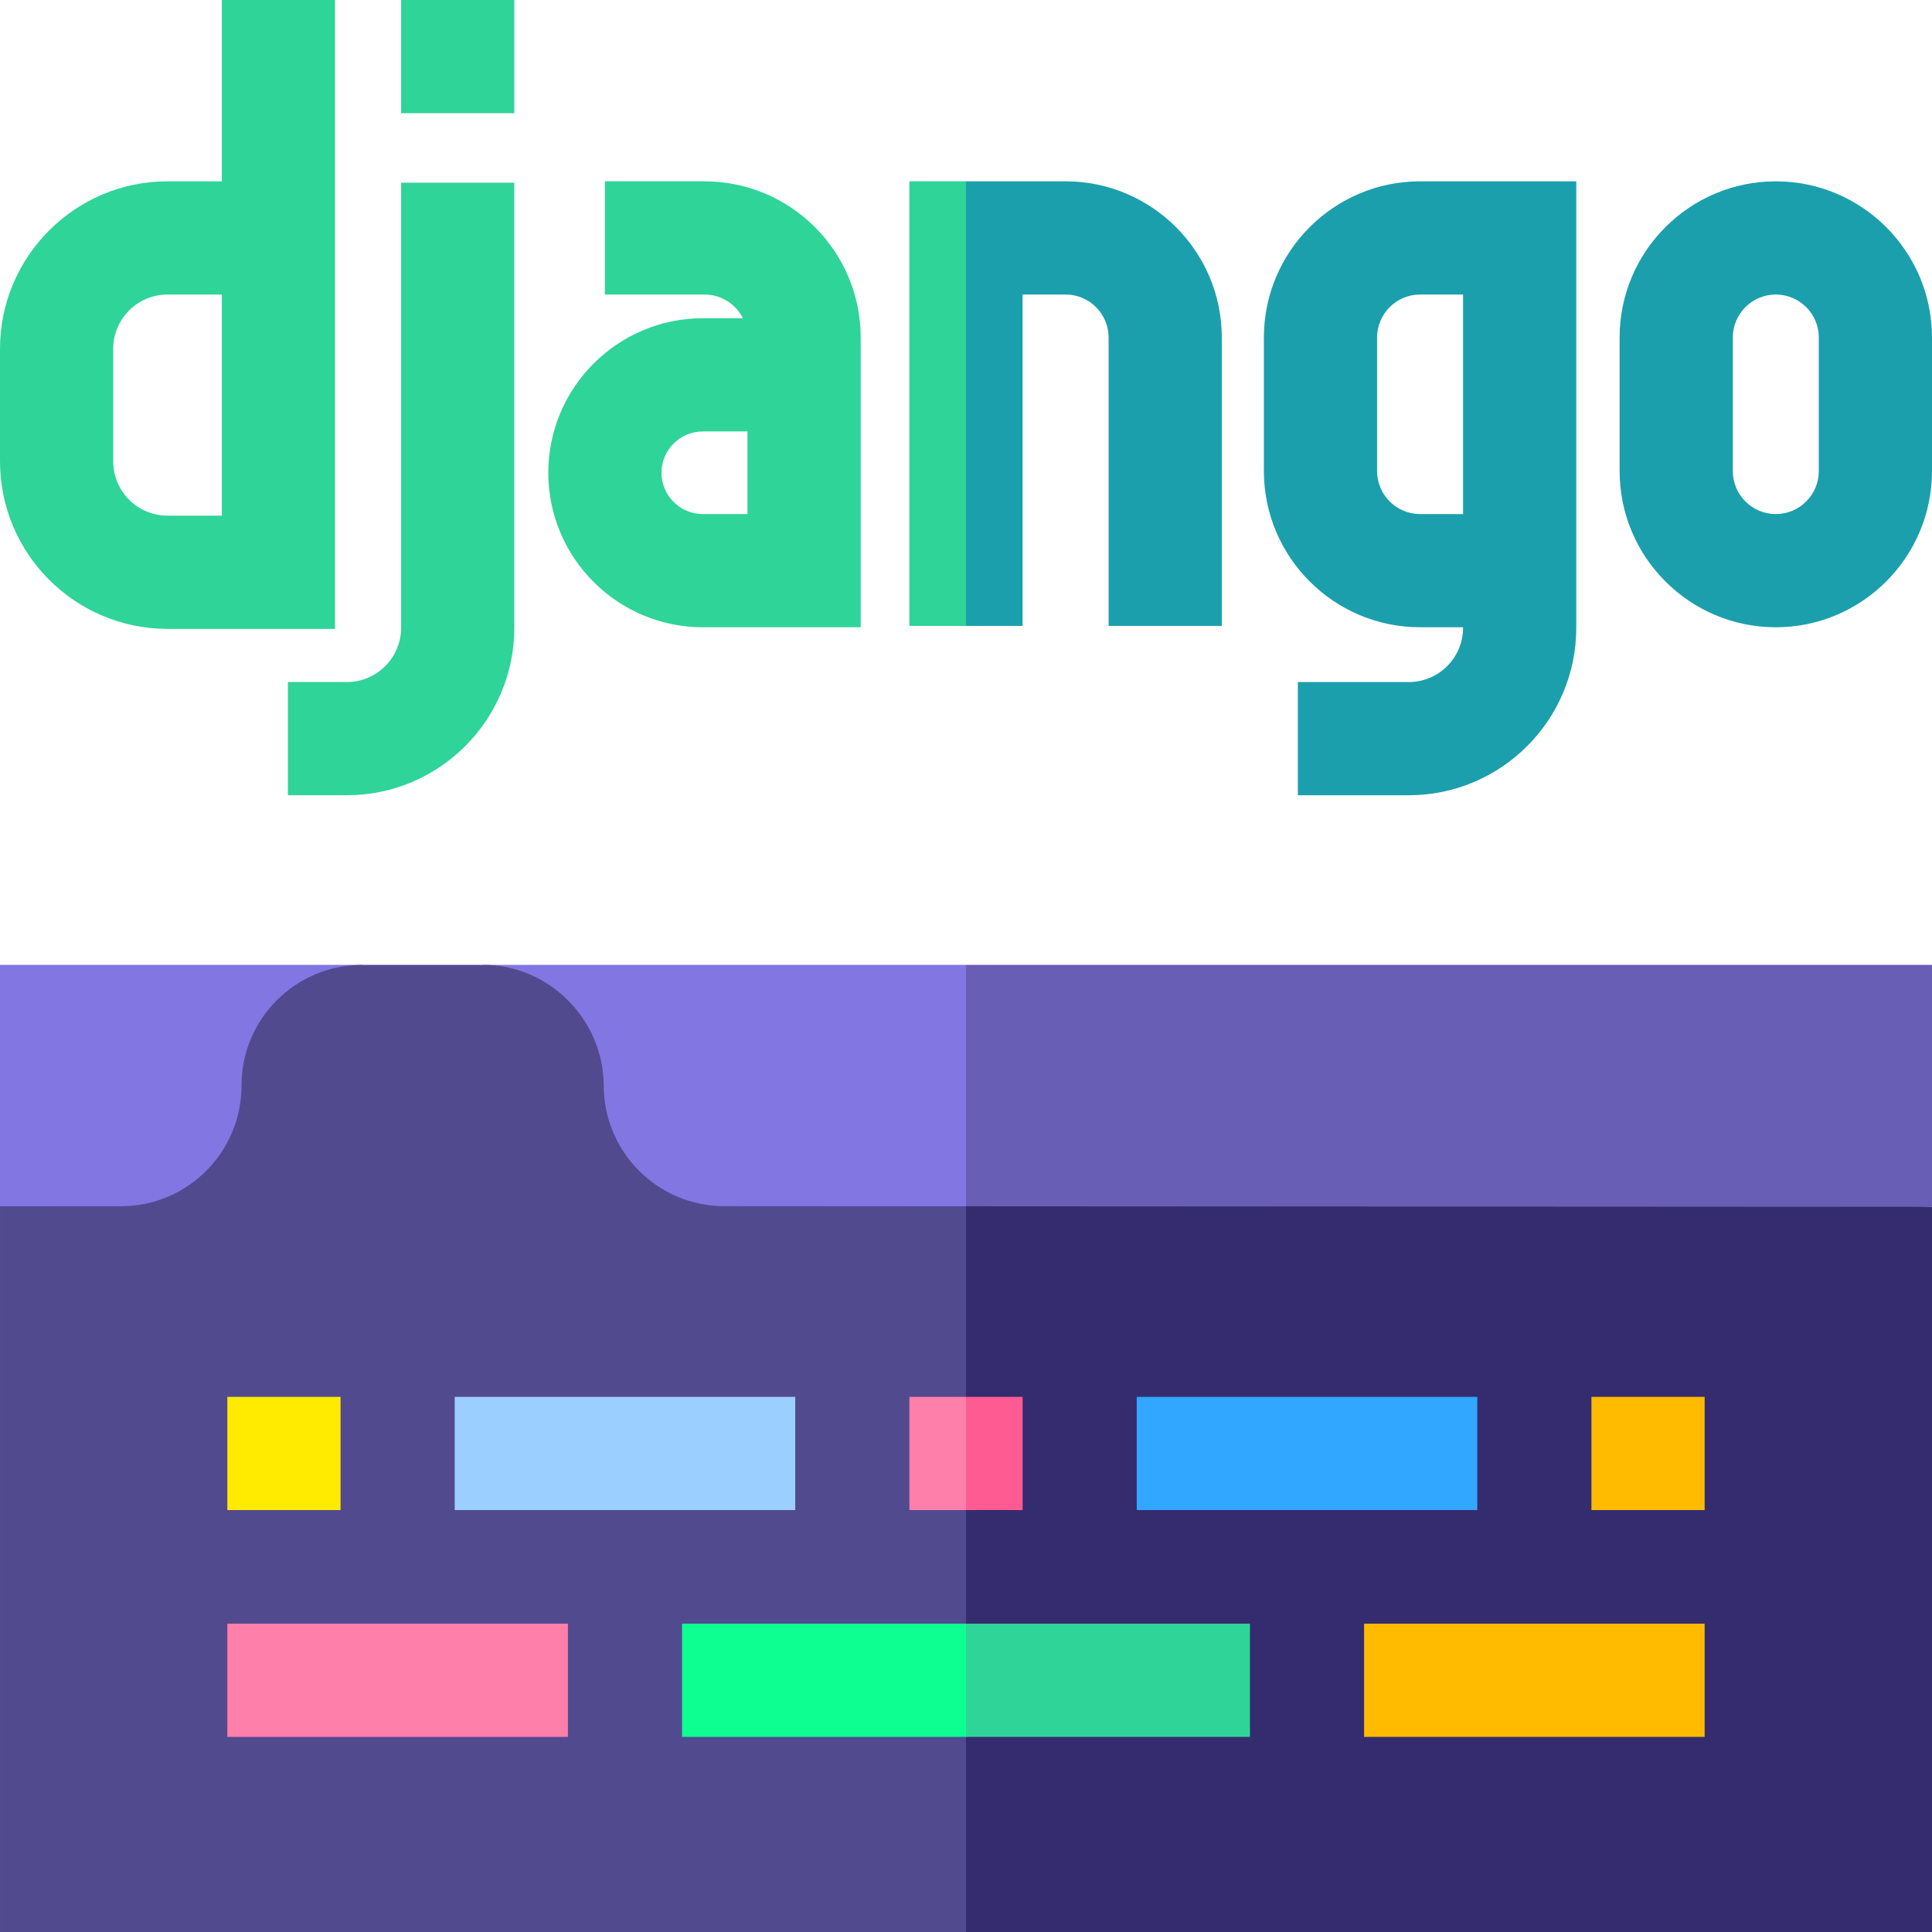 <svg id="Capa_1" enable-background="new 0 0 512.001 512.001" height="512" viewBox="0 0 512.001 512.001" width="512" xmlns="http://www.w3.org/2000/svg"><g><path d="m256 255.703h-127.93v71.94l127.93-2.61 12.765-34.665z" fill="#8276e3"/><path d="m512 255.703v64.12l-256 5.21v-69.33z" fill="#685eb5"/><path d="m95.896 255.704h-95.896v63.983l95.896 7.977z" fill="#8276e3"/><path d="m268.765 382.139-12.765-62.456-64.05-.04c-17.65-.01-31.95-14.32-31.95-31.97-.15-17.943-14.913-32.033-31.93-31.97h-32.17c-17.63.04-31.9 14.34-31.9 31.97v.02c0 17.64-14.29 31.95-31.93 31.97l-32.07.02v192.317h256z" fill="#524a8f"/><path d="m512 319.823v192.177h-256v-192.317z" fill="#342c6e"/><path d="m60.25 370.184h30v30h-30z" fill="#ffeb00"/><path d="m120.5 370.184h90.25v30h-90.25z" fill="#9bcfff"/><path d="m256 370.182 8.238 15.001-8.238 14.999h-14.997v-30z" fill="#ff7fab"/><path d="m256 370.182h15.003v30h-15.003z" fill="#ff5b93"/><path d="m301.25 370.184h90.25v30h-90.25z" fill="#32a7ff"/><path d="m421.75 370.184h30v30h-30z" fill="#fb0"/><path d="m60.25 430.293h90.25v30h-90.25z" fill="#ff7fab"/><path d="m361.5 430.293h90.25v30h-90.25z" fill="#fb0"/><path d="m256 430.292 17.658 15.965-17.658 14.035h-75.247v-30z" fill="#0dff92"/><path d="m256 430.292h75.252v30h-75.252z" fill="#2fd498"/><path d="m256 48.051h-15v117.819h15l10.51-61.532z" fill="#2fd498"/><path d="m323.79 89.45v76.42h-30v-76.42c0-6.29-5.11-11.4-11.4-11.4h-11.39v87.82h-15v-117.819h26.39c22.83 0 41.4 18.569 41.4 41.399z" fill="#1c9fad"/><path d="m88.786 166.66h-44.393c-24.478 0-44.393-19.914-44.393-44.392v-29.822c0-24.478 19.915-44.393 44.393-44.393h14.393v-48.053h30zm-44.393-88.606c-7.936 0-14.393 6.456-14.393 14.392v29.821c0 7.936 6.457 14.393 14.393 14.393h14.393v-58.606z" fill="#2fd498"/><path d="m228.092 166.233h-41.839c-22.579 0-40.948-18.369-40.948-40.948s18.369-40.948 40.948-40.948h10.628c-1.876-3.724-5.736-6.284-10.182-6.284h-26.394v-30h26.394c22.824 0 41.393 18.569 41.393 41.393zm-41.839-51.895c-6.037 0-10.948 4.911-10.948 10.948s4.911 10.948 10.948 10.948h11.839v-21.896z" fill="#2fd498"/><path d="m373.336 210.75h-29.393v-30h29.393c7.937 0 14.394-6.457 14.394-14.394v-.124h-11.394c-22.824 0-41.393-18.569-41.393-41.393v-35.392c0-22.824 18.569-41.393 41.393-41.393h41.394v118.303c-.001 24.478-19.916 44.393-44.394 44.393zm3-132.696c-6.282 0-11.393 5.111-11.393 11.393v35.394c0 6.282 5.111 11.393 11.393 11.393h11.394v-58.18z" fill="#1c9fad"/><path d="m470.608 166.233c-22.825 0-41.394-18.569-41.394-41.393v-35.393c0-22.824 18.569-41.393 41.394-41.393 22.824 0 41.393 18.569 41.393 41.393v35.394c0 22.824-18.569 41.392-41.393 41.392zm0-88.179c-6.282 0-11.394 5.111-11.394 11.393v35.394c0 6.282 5.111 11.393 11.394 11.393s11.393-5.111 11.393-11.393v-35.394c0-6.282-5.111-11.393-11.393-11.393z" fill="#1c9fad"/><g fill="#2fd498"><path d="m91.909 210.75h-15.612v-30h15.611c7.937 0 14.393-6.457 14.393-14.394v-117.938h30v117.939c.001 24.478-19.914 44.393-44.392 44.393z"/><path d="m106.302 0h30v30h-30z"/></g></g></svg>